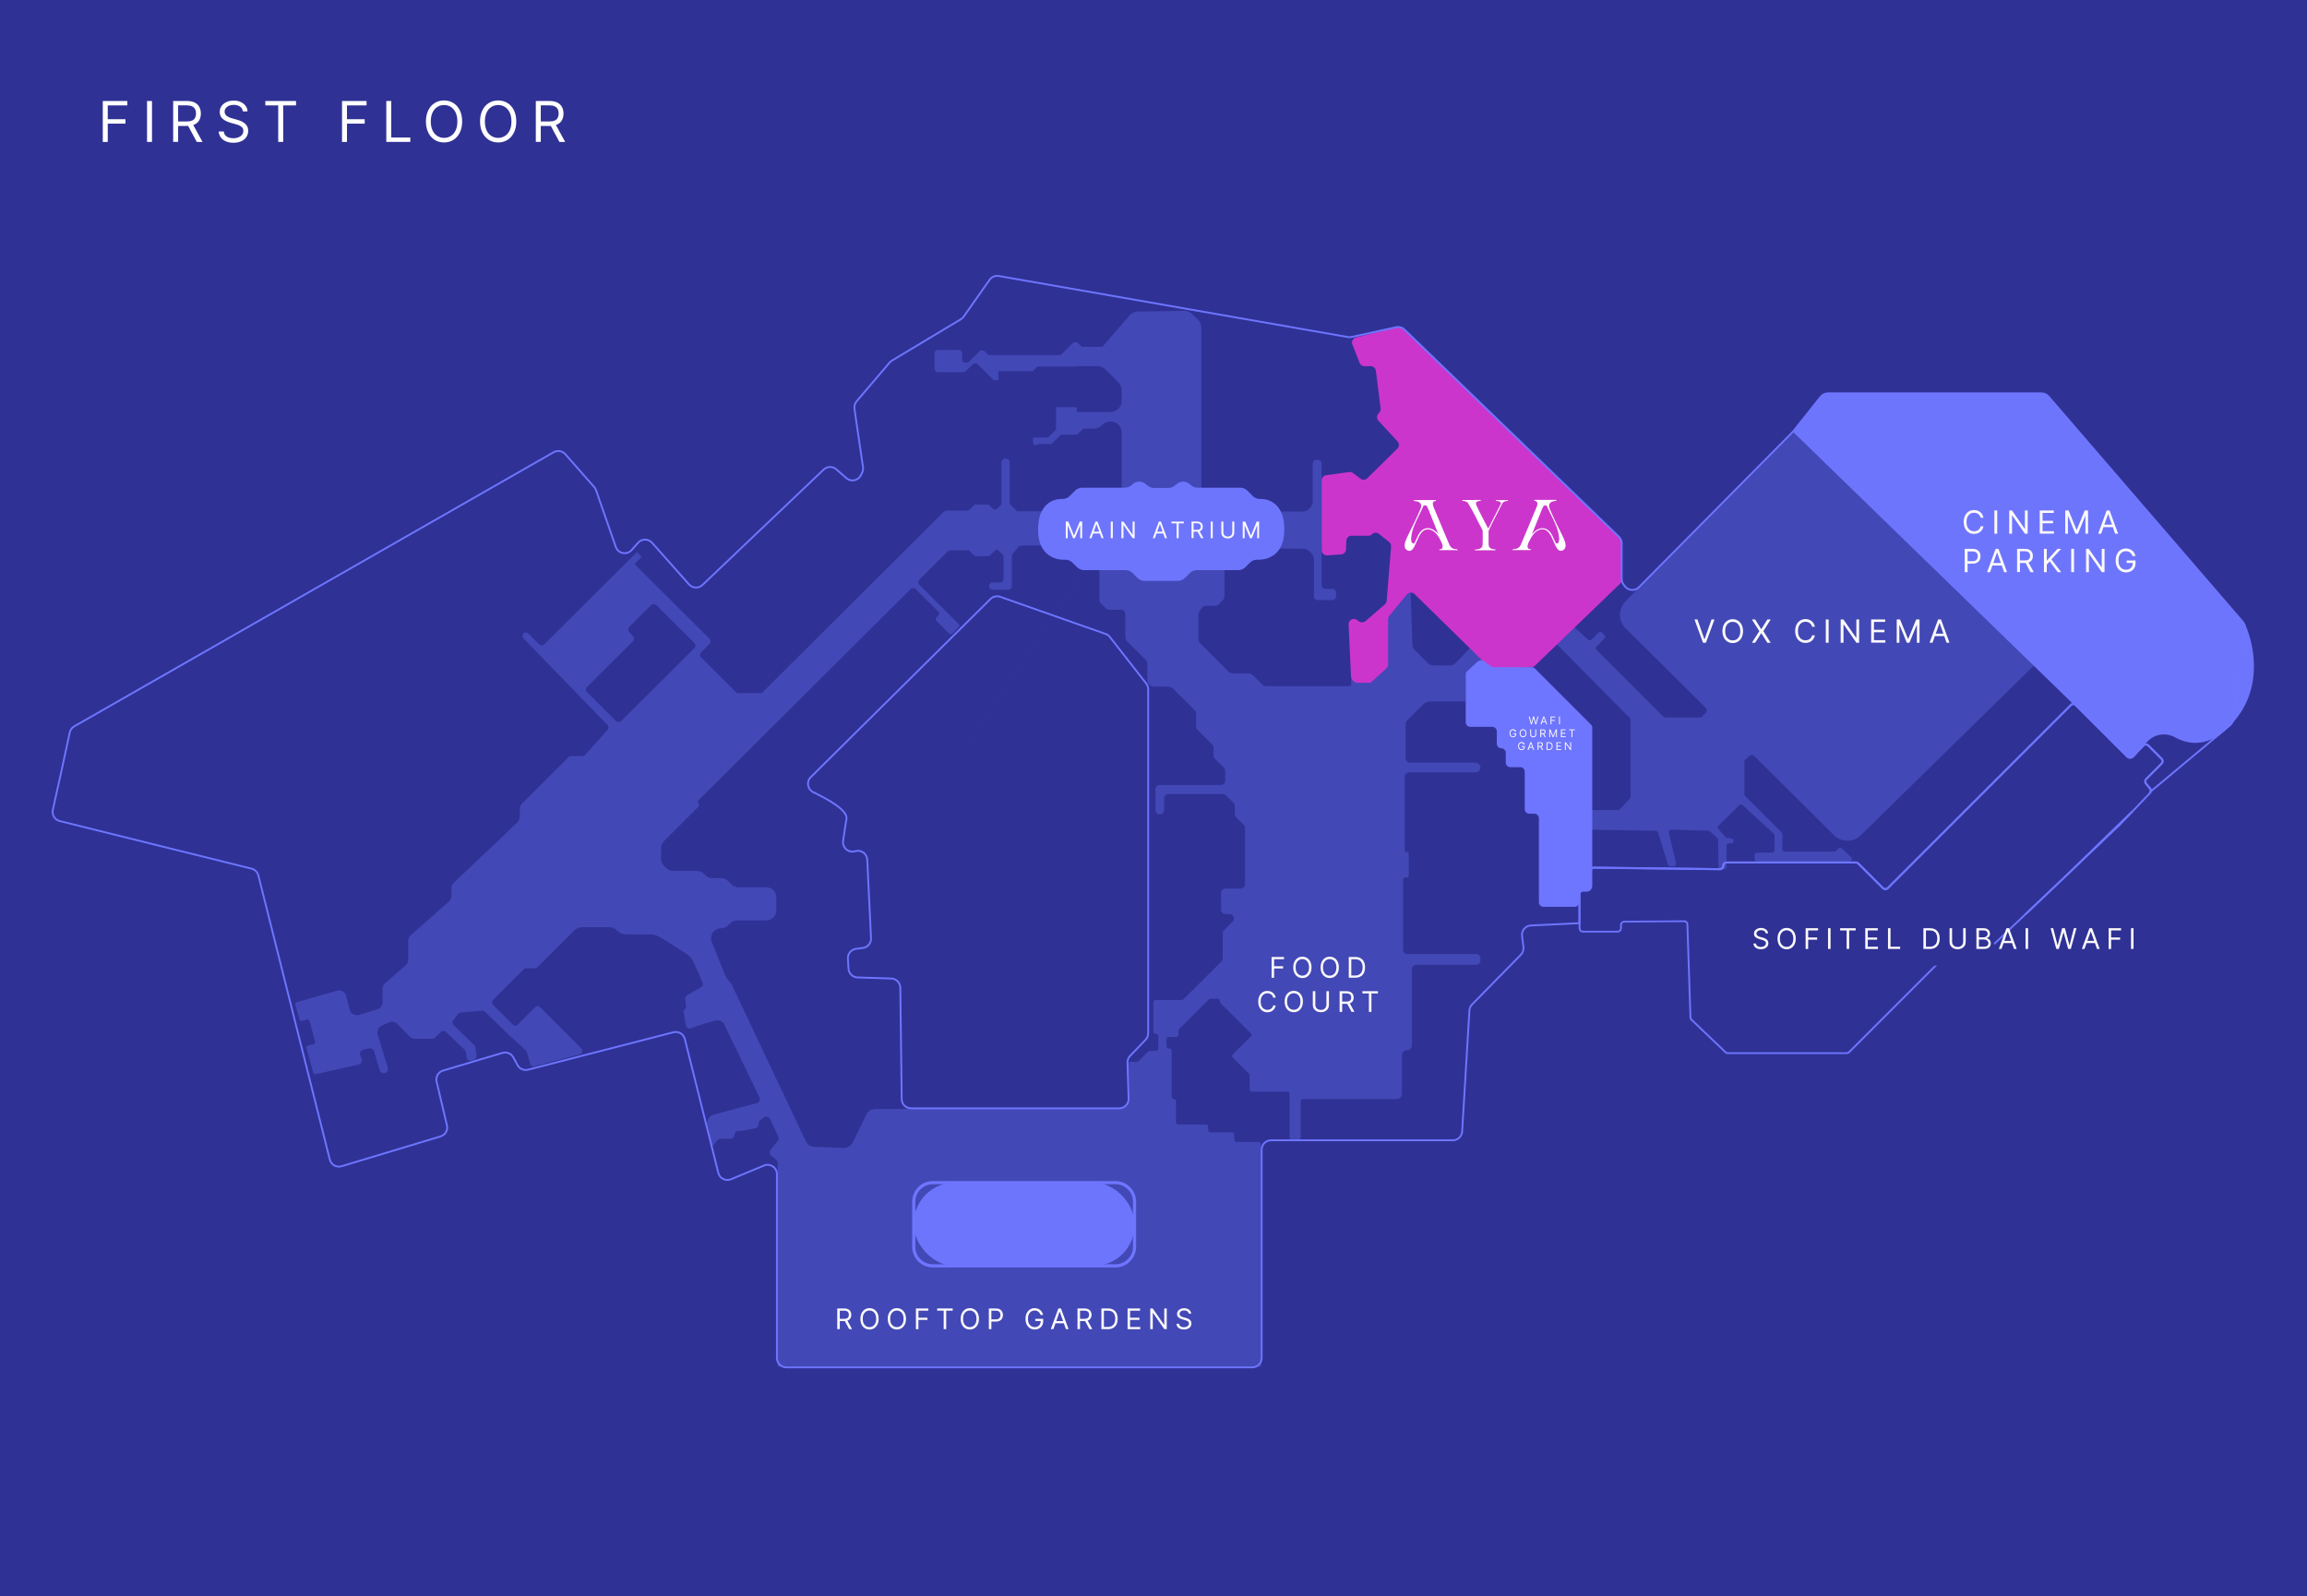 <?xml version="1.0" encoding="UTF-8"?><svg id="a" xmlns="http://www.w3.org/2000/svg" xmlns:xlink="http://www.w3.org/1999/xlink" viewBox="0 0 549 380"><defs><style>.d{fill:#4248b5;}.d,.e,.f,.g,.h,.i,.j{stroke-width:0px;}.k{fill:none;stroke:#6e75fe;stroke-linecap:round;stroke-linejoin:round;stroke-width:.44px;}.l{filter:url(#b);}.e{fill:#6e75fe;}.f{fill:#6e75fd;}.g{fill:#fbf9fb;}.h{fill:#fff;}.i{fill:#2f3195;}.j{fill:#cc35cb;}</style><filter id="b" filterUnits="userSpaceOnUse"><feOffset dx="0" dy="0"/><feGaussianBlur result="c" stdDeviation="2.29"/><feFlood flood-color="#000" flood-opacity=".15"/><feComposite in2="c" operator="in"/><feComposite in="SourceGraphic"/></filter></defs><rect class="i" x="-.68" y="-1.51" width="551.37" height="384.01"/><path class="h" d="M24.46,33.78v-9.74h5.84v1.05h-4.66v3.29h4.22v1.05h-4.22v4.36h-1.18Z"/><path class="h" d="M36.17,24.04v9.74h-1.18v-9.74h1.18Z"/><path class="h" d="M41.21,33.78v-9.74h3.29c.76,0,1.39.13,1.87.39.49.26.85.61,1.08,1.06s.35.96.35,1.54-.12,1.08-.35,1.53-.59.79-1.08,1.04c-.48.25-1.1.38-1.86.38h-2.66v-1.07h2.63c.52,0,.94-.08,1.26-.23.32-.15.55-.37.69-.65.14-.28.22-.62.22-1.01s-.07-.73-.22-1.02c-.15-.29-.38-.52-.7-.68-.32-.16-.74-.24-1.27-.24h-2.07v8.69h-1.18ZM45.8,29.41l2.4,4.38h-1.37l-2.36-4.38h1.33Z"/><path class="h" d="M57.78,26.48c-.06-.48-.29-.86-.69-1.12-.41-.27-.9-.4-1.49-.4-.43,0-.81.07-1.13.21-.32.14-.57.33-.75.58s-.27.52-.27.83c0,.26.06.48.19.67.13.19.29.34.48.46.2.12.4.22.62.3.22.08.41.14.59.19l.99.27c.25.07.54.16.85.28.31.12.61.28.9.48.29.2.52.46.71.77s.28.7.28,1.16c0,.53-.14,1-.41,1.43-.27.43-.67.76-1.2,1.01-.52.25-1.16.38-1.91.38-.7,0-1.3-.11-1.81-.34-.51-.23-.91-.54-1.2-.94-.29-.4-.45-.87-.49-1.4h1.22c.03.37.16.67.37.91.22.24.49.42.83.53.33.12.7.17,1.08.17.45,0,.85-.07,1.21-.22.36-.15.64-.35.85-.62.21-.26.31-.57.31-.93,0-.32-.09-.59-.27-.79s-.42-.37-.71-.49c-.29-.13-.61-.24-.96-.33l-1.2-.34c-.76-.22-1.36-.53-1.81-.94-.44-.41-.67-.94-.67-1.59,0-.55.15-1.02.44-1.43s.7-.72,1.2-.95,1.06-.34,1.69-.34,1.19.11,1.67.34c.49.22.88.53,1.16.92.29.39.44.83.45,1.32h-1.14Z"/><path class="h" d="M63.14,25.09v-1.05h7.31v1.05h-3.06v8.69h-1.18v-8.69h-3.06Z"/><path class="h" d="M81.39,33.78v-9.74h5.84v1.05h-4.66v3.29h4.22v1.05h-4.22v4.36h-1.18Z"/><path class="h" d="M91.93,33.78v-9.74h1.18v8.69h4.53v1.05h-5.71Z"/><path class="h" d="M109.98,28.91c0,1.03-.19,1.92-.56,2.66s-.88,1.33-1.53,1.73c-.65.41-1.39.61-2.22.61s-1.57-.2-2.22-.61c-.65-.41-1.16-.98-1.53-1.73-.37-.75-.56-1.64-.56-2.66s.19-1.92.56-2.66c.37-.75.88-1.33,1.53-1.73.65-.41,1.39-.61,2.22-.61s1.57.2,2.22.61c.65.41,1.16.98,1.53,1.73s.56,1.64.56,2.66ZM108.84,28.91c0-.84-.14-1.56-.42-2.14-.28-.58-.66-1.02-1.14-1.32-.48-.3-1.01-.45-1.6-.45s-1.12.15-1.6.45c-.48.3-.86.74-1.14,1.32-.28.58-.42,1.29-.42,2.14s.14,1.55.42,2.14.66,1.02,1.14,1.32c.48.3,1.01.45,1.6.45s1.12-.15,1.6-.45c.48-.3.86-.74,1.14-1.32.28-.58.42-1.29.42-2.14Z"/><path class="h" d="M122.86,28.91c0,1.03-.19,1.92-.56,2.66s-.88,1.33-1.53,1.73c-.65.41-1.39.61-2.22.61s-1.57-.2-2.22-.61c-.65-.41-1.16-.98-1.53-1.73-.37-.75-.56-1.64-.56-2.66s.19-1.92.56-2.66c.37-.75.88-1.33,1.53-1.73.65-.41,1.39-.61,2.22-.61s1.57.2,2.22.61c.65.41,1.16.98,1.53,1.73s.56,1.64.56,2.66ZM121.71,28.91c0-.84-.14-1.56-.42-2.14-.28-.58-.66-1.02-1.14-1.32-.48-.3-1.01-.45-1.6-.45s-1.12.15-1.6.45c-.48.3-.86.74-1.14,1.32-.28.58-.42,1.29-.42,2.14s.14,1.55.42,2.14.66,1.02,1.14,1.32c.48.3,1.01.45,1.6.45s1.12-.15,1.6-.45c.48-.3.86-.74,1.14-1.32.28-.58.42-1.29.42-2.14Z"/><path class="h" d="M127.51,33.78v-9.74h3.29c.76,0,1.39.13,1.87.39.49.26.85.61,1.08,1.06s.35.96.35,1.54-.12,1.08-.35,1.53-.59.79-1.08,1.04c-.48.25-1.1.38-1.86.38h-2.66v-1.07h2.63c.52,0,.94-.08,1.26-.23.32-.15.55-.37.69-.65.14-.28.22-.62.22-1.01s-.07-.73-.22-1.02c-.15-.29-.38-.52-.7-.68-.32-.16-.74-.24-1.27-.24h-2.07v8.69h-1.18ZM132.1,29.41l2.4,4.38h-1.37l-2.36-4.38h1.33Z"/><path class="d" d="M415.12,181.25v7.81c0,.16.06.31.17.42l8.68,8.68c.11.11.18.27.18.43v3.54c0,.32.26.59.59.59h11.76c.15,0,.3-.06.41-.17l.57-.57c.22-.22.59-.23.82-.01l2.22,2.11c.39.37.13,1.01-.4,1.01h-21.98c-.33,0-.59-.26-.59-.59v-.95c0-.32.26-.59.59-.59h3.56c.32,0,.59-.26.59-.59v-3.48c0-.16-.07-.32-.19-.43l-7.4-6.79c-.23-.21-.59-.21-.81.01l-4.93,4.85c-.22.22-.24.58-.03.81l1.7,1.91c.09.11.22.17.36.19l1.04.15c.29.04.51.29.51.58,0,.33-.26.59-.59.59h-.5c-.32,0-.59.26-.59.59v4.96c0,.33-.26.59-.59.59h-.73c-.32,0-.59-.26-.59-.58l-.09-6.4c0-.16-.07-.32-.19-.43l-1.76-1.6c-.11-.09-.24-.15-.38-.15l-8.82-.26c-.39-.01-.68.35-.59.72l1.73,7.26c.09.37-.19.73-.57.73h-.8c-.26,0-.49-.17-.56-.41l-2.35-7.62c-.07-.24-.3-.41-.55-.41l-16.98-.27c-.32,0-.58-.27-.58-.59v-3.48c0-.33.26-.59.59-.59h8.06c.17,0,.32-.07.43-.19l2.34-2.63c.1-.11.15-.25.15-.39v-18.25c0-.15-.06-.3-.16-.41l-18.74-18.96c-.23-.24-.22-.62.03-.84l3.33-3.03c.23-.21.59-.2.81.02l4.61,4.1c.23.23.6.23.83,0l1.64-1.65c.23-.23.6-.23.83,0l.15.16.43.41c.24.23.25.61.01.84l-1.86,1.87c-.23.23-.23.6,0,.83l15.91,15.92c.11.11.26.17.42.17h8.31c.15,0,.3-.06.41-.17l.86-.85c.37-.37.38-.97,0-1.34l-19.01-18.88c-1.77-1.76-1.79-4.62-.04-6.4l39.93-40.63c.07-.07.18-.07.25,0l57.55,55.4-41.72,40.91c-1.77,1.74-4.61,1.73-6.37-.02l-18.98-18.85c-.32-.32-.84-.33-1.17-.02l-.99.92c-.11.11-.17.26-.17.41Z"/><path class="d" d="M169.48,272.96l1.24-1.54c.18-.22.45-.35.74-.35h2.4c.52,0,.95-.42.95-.95h0c0-.52.42-.95.95-.95h.86c.06,0,.12,0,.19-.02l2.95-.59c.44-.09.76-.48.76-.93v-.23c0-.32.16-.61.42-.79l.94-.63c.48-.32,1.14-.14,1.38.39l1.95,4.17c.15.32.11.7-.11.99l-1.74,2.23c-.32.4-.25.99.14,1.31l1.23,1.02c.22.18.34.45.34.73v48.48h114.98v-52.96c0-.29-.23-.52-.52-.52h-5.28c-.29,0-.52-.23-.52-.52v-1.23c0-.29-.23-.52-.52-.52h-5.18c-.29,0-.52-.23-.52-.52v-.85c0-.29-.23-.52-.52-.52h-6.61c-.29,0-.52-.23-.52-.52v-5.02c.01-.29-.22-.52-.51-.52h0c-.29,0-.52-.23-.52-.52v-10.99c0-.29-.23-.52-.52-.52h-.2c-.29,0-.52-.23-.52-.52v-1.71c0-.29.23-.52.52-.52h1.81c.29,0,.52-.23.52-.52v-.97c0-.14.06-.27.15-.37l7.12-7.09c.1-.1.23-.15.37-.15h1.74c.29,0,.52.23.52.52v.21c0,.14.06.27.15.37l7.17,7.15c.2.2.2.54,0,.74l-4.3,4.29c-.2.2-.2.54,0,.74l3.86,3.85c.1.1.15.23.15.37v3.37c0,.29.23.52.52.52h8.47c.29,0,.52.23.52.52v10.38c0,.29.23.52.52.52h1.62c.29,0,.52-.23.52-.52v-8.61c0-.29.23-.52.52-.52h22.36c.66,0,1.2-.54,1.2-1.2v-9.22c0-.66.54-1.2,1.2-1.2h0c.66,0,1.2-.54,1.2-1.2v-18.15c0-.55.44-.99.99-.99h14.3c.55,0,.99-.44.99-.99v-.59c0-.55-.44-.99-.99-.99h-16.41c-.55,0-.99-.44-.99-.99v-16.74c0-.26.21-.48.48-.48h.38c.26,0,.48-.21.48-.48v-5.12c0-.26-.21-.48-.48-.48h0c-.26,0-.48-.21-.48-.48v-17.35c0-.63.51-1.14,1.14-1.14h15.72c.63,0,1.14-.51,1.14-1.14h0c0-.63-.51-1.14-1.14-1.14h-15.5c-.63,0-1.14-.51-1.14-1.14v-8.08c0-.3.12-.59.33-.81l3.94-3.93c.4-.4.94-.62,1.51-.62h8.46v-5.54l6.16-3.92-3.82-4.55-4.62,4.79c-.4.42-.96.65-1.54.65h-3.7c-.57,0-1.11-.22-1.51-.62l-2.98-2.97c-.38-.38-.61-.9-.63-1.44l-.47-13.85-5.54,7.22v12.18l-8.55,1.5v2.46c-.01.24-.21.44-.45.44h-19.69c-.41,0-.8-.16-1.08-.45l-2.13-2.12c-.29-.29-.68-.45-1.08-.45h-3.68c-.41,0-.8-.16-1.08-.45l-6.71-6.69c-.29-.29-.45-.68-.45-1.09v-5.87c0-.21.06-.41.18-.59l.65-.94c.19-.28.51-.45.85-.45h2.32c.27,0,.54-.11.73-.3l1.16-1.16c.19-.19.3-.46.3-.73v-6.67l-.11-4.43,12.4-.33h6.37c.58,0,1.13.23,1.53.63l.45.44c.41.41.64.96.64,1.54v8.75c0,.48.39.88.88.88h3.51c.48,0,.88-.39.88-.88v-.9c0-.48-.39-.88-.88-.88h-1.68c-.48,0-.88-.39-.88-.88v-28.95c0-.5-.4-.9-.9-.9h-.31c-.5,0-.9.4-.9.9v8.99c0,.58-.23,1.13-.64,1.54l-.25.25c-.41.41-.96.63-1.53.63h-6.39l-17.59-.11-.1-5.14v-38.47c0-.74-.29-1.44-.82-1.96l-1.27-1.27c-.53-.53-1.25-.82-2-.81l-10.98.16c-.79.01-1.54.36-2.06.96l-6.42,7.45h-4.9l-.87-.86c-.36-.36-.95-.36-1.32,0l-2.81,2.8h-17.23l-.83-.83c-.38-.38-1-.38-1.38,0l-2.64,2.63h-.62c-.43,0-.78-.35-.78-.78v-1.45c0-.43-.35-.78-.78-.78h-5.02c-.43,0-.78.35-.78.78v3.72c0,.43.35.78.78.78h6.13c.21,0,.41-.08.55-.23l1.59-1.58c.36-.36.95-.36,1.31,0l3.72,3.71h1.14v-2.12h8.15l1.11-1.1h8.45s2.53-.16,2.47-.11h3.4c.69,0,1.36.27,1.85.76l3.12,3.11c.49.49.77,1.16.77,1.85v2.58c0,1.44-1.17,2.62-2.62,2.62h-7.85c-.11,0-.19-.09-.19-.19v-.76c0-.11-.09-.19-.19-.19h-4.57c-.11,0-.19.09-.19.19v5.04c0,.05-.02.1-.06.13l-1.79,1.79s-.08.06-.13.06h-3.32c-.11,0-.19.09-.19.19v.91c0,.65.79.98,1.25.52h0s.08-.06.13-.06h2.94c.05,0,.1-.02.13-.06l2.13-2.12s.08-.06.13-.06h3.75c.05,0,.1-.02.13-.06l1.32-1.31s.08-.06.13-.06h2.38c.74,0,1.45-.29,1.98-.82l.07-.07c.53-.52,1.24-.82,1.98-.82h.03c1.44,0,2.62,1.17,2.62,2.62v13.57s.1,5.12.1,5.12l-17.62.07h-7.37l-1.77-1.76v-9.82c0-.53-.43-.96-.96-.96h-.04c-.53,0-.96.43-.96.96v9.99l-.95.95c-.3.3-.79.3-1.09,0l-.74-.74c-.14-.14-.34-.22-.54-.22h-2.71c-.2,0-.4.08-.54.22l-1,1c-.14.14-.34.22-.54.22h-4.84c-.31,0-.6.12-.82.34l-43.02,42.86c-.16.16-.37.25-.59.25h-5.21c-.22,0-.44-.09-.59-.25l-8.29-8.26c-.33-.33-.33-.86,0-1.19l2.04-2.03c.33-.33.33-.86,0-1.19l-17.87-17.8,1.71-1.71-1.14-1.14-2.67,2.65-19.41,19.33c-.32.32-.84.32-1.16,0l-2.61-2.6c-.32-.32-.84-.32-1.16,0h0c-.32.32-.32.83,0,1.16l19.98,20.59c.32.33.33.85.02,1.19l-5.31,5.93c-.17.19-.4.29-.65.29h-2.66c-.23,0-.45.09-.62.25l-11.06,11.02c-.31.31-.5.73-.52,1.16l-.11,2.21c-.02.45-.22.88-.55,1.19l-15.12,14.35c-.35.33-.55.8-.55,1.28v1.85c0,.51-.22.99-.6,1.33l-9.09,8.04c-.37.33-.59.81-.59,1.31v4.5c0,.5-.22.99-.6,1.32l-4.89,4.27c-.38.33-.6.81-.6,1.32v3.22c0,.77-.5,1.45-1.24,1.67l-4.36,1.33c-.95.29-1.94-.27-2.2-1.22l-.88-3.31c-.25-.94-1.23-1.5-2.17-1.23l-9.52,2.72c-.29.08-.46.38-.37.67l.96,3.43c.08.29.39.46.68.37l1.05-.32c.29-.09.6.08.68.38l1.3,4.85c.08.3-.11.61-.41.67l-1.23.26c-.31.07-.5.38-.41.68l1.61,5.77c.08.28.36.45.64.39l10.16-2.29c.6-.13.94-.77.72-1.34l-.32-.86c-.22-.58.13-1.21.73-1.34l1.37-.3c.52-.11,1.04.19,1.19.7l1.32,4.48c.17.57.79.87,1.34.65h.01c.49-.2.75-.74.59-1.24l-2.41-7.9c-.26-.84.16-1.75.96-2.11l1.76-.78c.66-.29,1.44-.15,1.95.37l2.98,3.02c.33.33.78.52,1.24.52h4.09c.23,0,.44-.09.61-.24l1.45-1.37c.34-.32.88-.32,1.22,0l4.46,4.25c.14.14.24.32.27.52l.19,1.3c.08.55.63.89,1.16.72l.59-.19c.4-.13.65-.53.6-.95l-.25-2c-.03-.2-.12-.39-.27-.53l-4.93-4.74c-.33-.32-.36-.83-.08-1.19l1.19-1.51c.15-.19.38-.32.62-.34l5.02-.42c.25-.02.51.07.69.25l6.09,5.89,3.63,3.26c.11.1.2.23.24.38l.85,2.91c.12.43.57.67.99.56l10.8-2.86c.61-.16.82-.92.37-1.37l-9.83-9.87c-.32-.32-.84-.32-1.16,0l-4.17,4.16c-.32.32-.84.32-1.16,0l-4.67-4.65c-.35-.35-.35-.91,0-1.26l7.2-7.18c.2-.2.47-.31.75-.31h1.87c.28,0,.55-.11.75-.31l8.81-8.78c.45-.45,1.05-.69,1.68-.69h6.63c.63,0,1.24.25,1.68.69h0c.67.67,1.58,1.04,2.53,1.04h5.45c.9,0,1.78.26,2.54.74l6,3.8c.79.5,1.41,1.22,1.8,2.08l2.13,4.78c.19.42.03.92-.37,1.15l-3.34,1.94c-.32.19-.49.55-.44.91l.23,1.57c.04.3-.07.6-.29.8h0c-.23.21-.34.52-.29.83l.51,3.01c.09.55.65.89,1.18.71l3.13-1.06s.04-.01.05-.02l2.72-.74c.83-.23,1.71.17,2.09.95l8.37,17.35c.26.54-.03,1.17-.61,1.33l-10.3,2.76c-1.08.29-1.74,1.37-1.5,2.46l1.1,5.11M139.69,163.54l10.87-10.83c.38-.38.38-1,0-1.39l-.77-.76c-.38-.38-.38-1,0-1.39l5.09-5.07c.38-.38,1-.38,1.38,0l9,8.97c.33.33.33.86,0,1.19l-17.44,17.37c-.34.34-.89.34-1.23,0l-6.9-6.87c-.34-.34-.34-.9,0-1.24ZM191.18,235.03,261.76,130.51l-.14,5.15v7.16c0,.27.11.54.3.73l1.3,1.29c.19.19.46.3.73.3h2.82c.57,0,1.03.46,1.03,1.03v5.44c0,.41.16.79.45,1.08l4.34,4.32c.29.29.45.68.45,1.08v3.82c0,.84.68,1.53,1.53,1.53h3.45c.4,0,.79.16,1.08.44l5.25,5.23c.19.19.3.44.3.71v3.19c0,.27.11.52.3.71l3.53,3.52c.19.19.3.44.3.71v1.92c0,.27.11.52.3.71l2.19,2.18c.19.19.3.44.3.71v2.35c0,.57-.46,1.03-1.03,1.03h-14.55c-.57,0-1.03.46-1.03,1.03v4.94c0,.57.46,1.03,1.03,1.03h0c.57,0,1.03-.46,1.03-1.03v-2.77c0-.57.46-1.03,1.03-1.03h12.98c.27,0,.53.11.72.3l1.79,1.78c.19.19.3.45.3.73v1.97c0,.27.11.53.3.73l1.85,1.84c.19.19.3.45.3.73v13.39c0,.56-.46,1.02-1.02,1.02h-3.67c-.56,0-1.02.46-1.02,1.02v4.02c0,.56.46,1.02,1.02,1.02h1c.56,0,1.02.46,1.02,1.02v.07c0,.27-.11.53-.3.72l-2.06,2.06c-.19.19-.3.45-.3.72v5.98c0,.27-.11.53-.3.72l-9.06,9.03c-.1.1-.23.15-.37.15h-6.26c-.29,0-.52.23-.52.52v7.01c0,.29.23.52.52.52h.14c.29,0,.52.23.52.52v3.02c0,.29-.23.52-.52.52h-1.52c-.14,0-.27.05-.37.15l-2.31,2.3c-.1.1-.23.15-.37.15h-1.5c-.3,0-.53.24-.52.54l.24,7.22c.06,1.89-1.45,3.46-3.35,3.46h-57.11c-.91,0-1.73.52-2.13,1.33l-3.24,6.62c-.41.84-1.28,1.36-2.22,1.33l-6.92-.27c-.88-.03-1.68-.56-2.05-1.36l-17.66-37.38h0c-.75-.75-1.35-1.65-1.74-2.63l-2.96-7.39c-.62-1.56.52-3.25,2.2-3.25h0c.63,0,1.23-.25,1.67-.69l.52-.51c.44-.44,1.05-.69,1.67-.69h6.93c1.31,0,2.37-1.06,2.37-2.37v-3.13c0-1.31-1.06-2.37-2.37-2.37h-6.65c-.63,0-1.23-.25-1.67-.69l-.8-.8c-.44-.44-1.05-.69-1.67-.69h-2.04c-.63,0-1.23-.25-1.67-.69l-.33-.33c-.44-.44-1.05-.69-1.67-.69h-5.66c-.63,0-1.23-.25-1.67-.69l-.51-.51c-.45-.44-.7-1.05-.7-1.68v-2.58c0-.63.25-1.23.7-1.68l8.18-8.14c.21-.21.21-.55,0-.76h0c-.21-.21-.21-.55,0-.76l50.46-50.27c.35-.35.91-.35,1.26,0l5.44,5.42c.22.22.22.58,0,.8l-.53.53c-.22.22-.22.58,0,.8l3.01,3c.22.22.58.22.8,0l1.48-1.48c.22-.22.22-.58,0-.8l-9.33-9.3c-.35-.35-.35-.91,0-1.26l6.67-6.64c.22-.22.51-.34.82-.34h4c.17,0,.33.07.45.18l1.04,1.03c.12.12.28.18.45.18h2.92c.17,0,.33-.07.45-.18l1.15-1.14c.25-.25.65-.25.89,0l.85.84c.21.21.33.5.33.8v5.15c0,.44-.36.8-.8.8h-1.85c-.44,0-.8.36-.8.8v.12c0,.44.36.8.8.8h3.81c.44,0,.8-.36.8-.8v-7.08c0-.26.09-.52.26-.72l1.24-1.5c.22-.26.54-.41.87-.41h6.79l11.85.64Z"/><path class="j" d="M332.72,77.81l-10.05,2.52c-.72.18-1.12.96-.85,1.65l1.73,4.41c.19.47.64.78,1.15.78h1.5c.62,0,1.15.46,1.22,1.08l1.13,8.96c.04.34-.06.68-.27.94l-.31.37c-.39.48-.37,1.17.05,1.62l4.55,4.93c.45.49.43,1.25-.04,1.72l-7.15,7.05c-.43.43-1.12.47-1.61.11l-1.79-1.34c-.26-.19-.58-.28-.91-.24l-5.47.74c-.61.08-1.07.61-1.07,1.22v16.64c0,.71.6,1.28,1.32,1.23l3.3-.23c.63-.04,1.12-.55,1.15-1.18l.09-2.08c.03-.66.57-1.18,1.23-1.18h4.02c.33,0,.64-.13.87-.36h0c.44-.44,1.15-.48,1.64-.09l2.43,1.95c.32.26.49.65.46,1.06l-1.05,12.93c-.03.32-.18.62-.42.83l-1.35,1.17-3.27,2.83c-.42.36-1.03.4-1.49.09l-.61-.41c-.84-.56-1.96.07-1.92,1.08l.57,12.33c.04.89.78,1.6,1.68,1.6h2.49c.31,0,.6-.11.83-.32l3.43-3.12c.26-.23.4-.57.4-.91v-10.81c0-.29.1-.56.28-.78l4.19-5.09c.46-.56,1.3-.6,1.82-.1l18.06,17.7c.25.25.6.38.96.35l8.9-.68c.29-.02.56-.14.76-.34l20.24-19.51c.24-.23.38-.55.38-.89v-9.1c0-.33-.14-.65-.38-.89l-51.67-49.93c-.31-.3-.74-.41-1.16-.31Z"/><polygon class="e" points="504.29 196.77 503.97 196.46 504.17 196.27 504.48 196.58 504.29 196.77"/><polygon class="e" points="492.48 207.98 492.18 207.66 507.25 193.03 507.56 193.35 504.39 196.67 492.48 207.98"/><rect class="f" x="217.45" y="281.52" width="52.54" height="19.8" rx="9.71" ry="9.71"/><path class="e" d="M265.46,301.7h-43.48c-2.71,0-4.91-2.2-4.91-4.91v-10.74c0-2.71,2.2-4.91,4.91-4.91h43.48c2.71,0,4.91,2.2,4.91,4.91v10.74c0,2.71-2.2,4.91-4.91,4.91ZM221.98,281.9c-2.29,0-4.15,1.86-4.15,4.15v10.74c0,2.29,1.86,4.15,4.15,4.15h43.48c2.29,0,4.15-1.86,4.15-4.15v-10.74c0-2.29-1.86-4.15-4.15-4.15h-43.48Z"/><path class="e" d="M351.72,157.41l-2.57,2.34c-.22.2-.35.49-.35.79v11.41c0,.59.48,1.07,1.07,1.07h5.25c.59,0,1.07.48,1.07,1.07v2.97c0,.59.48,1.07,1.07,1.07h0c.59,0,1.07.48,1.07,1.07v2.35c0,.59.48,1.07,1.07,1.07h2.37c.59,0,1.07.48,1.07,1.07v8.94c0,.59.48,1.07,1.07,1.07h1.23c.59,0,1.07.48,1.07,1.07v20.02c0,.59.48,1.07,1.07,1.07h7.45c.59,0,1.07-.48,1.07-1.07v-1.73c0-.59.48-1.07,1.07-1.07h.98c.59,0,1.07-.48,1.07-1.07v-37.7c0-.28-.11-.55-.31-.75l-13.34-13.34c-.2-.2-.47-.31-.75-.31h-9.04c-.23,0-.44-.07-.63-.2l-1.74-1.26c-.41-.3-.97-.27-1.34.07Z"/><g class="l"><path class="h" d="M363.61,130.48c-.26-.41.06-1.17.17-1.39.65-1.33,1.35-2.56,2.6-3,1.9-.56,2.69,1.29,3.38,2.92.16.38.31.73.47,1.04.28.51.65,1.07,1.22,1.07.09,0,.19-.01.29-.05h0c.37-.15.62-.39.74-.71.31-.82-.26-2-.68-2.86-.08-.16-.16-.32-.22-.46-.93-1.84-1.9-3.81-2.74-5.81-.25-.59-.27-1.05-.07-1.38.23-.37.76-.58,1.57-.62h.07c-.01-.06-.04-.12-.09-.23h-5.15c-.05.11-.08.17-.09.22h.09c.3.03.5.12.6.29.16.26.11.7-.15,1.31-.26.62-.52,1.25-.78,1.86-.15.35-.29.7-.44,1.05-.18.43-.35.85-.53,1.28-.63,1.52-1.29,3.1-1.95,4.63-.3.69-.84,1.05-1.61,1.06h0c-.07,0-.14,0-.22.04-.11.06-.23.2-.23.2h4.43s0-.22,0-.22h-.1c-.29,0-.49-.09-.59-.26ZM364.56,127.16c.71-1.79,1.44-3.6,2.15-5.35l.18-.45c.09-.23.22-.53.38-.81.11-.19.36-.27.56-.25.09.01.23.03.35.28l.07.17c.29.68.57,1.22.9,1.88.88,1.76,1.79,3.59,1.89,5.59,0,.25-.04.51-.1.77-.05.2-.25.37-.44.39-.13.01-.24-.06-.3-.2h0c-.17-.31-.31-.64-.45-.95-.24-.55-.49-1.12-.88-1.6-.57-.65-1.27-.96-2.02-.88-.8.08-1.65.62-2.28,1.41Z"/><path class="h" d="M358.88,119.22c-.54.07-1.13.11-1.4.67-.24.44-.46.89-.69,1.33-.72,1.51-1.78,3.32-2.55,5.17,0,.96,0,1.99,0,3.03,0,1.17.64,1.26,1.63,1.37v.19s-4.89.02-4.89.02l-.05-.16c.73-.1,1.84-.09,1.89-1.17.02-1.12.07-2.38,0-3.43-1.17-2.12-2.18-4.44-3.49-6.5-.26-.38-.83-.49-1.37-.5,0-.06.07-.21.07-.21l4.21-.02s.17.1.26.17c-.61.14-1.49.07-1.21.98.85,1.92,1.93,3.8,2.86,5.68.99-1.95,1.98-3.9,2.98-5.84.28-.65-.7-.72-1.18-.76,0-.06.02-.11.06-.19h2.81c.04.08.06.13.07.19Z"/><path class="h" d="M342.64,130.74h-.1v.22h4.43s-.12-.14-.23-.2c-.08-.04-.15-.04-.22-.04h0c-.77,0-1.31-.36-1.61-1.06-.67-1.54-1.32-3.11-1.95-4.63-.18-.43-.35-.85-.53-1.28-.15-.35-.29-.7-.44-1.05-.26-.61-.52-1.24-.78-1.86-.26-.61-.31-1.06-.15-1.31.1-.17.31-.26.6-.28h.09c-.02-.06-.04-.12-.09-.22h-5.15c-.05.11-.08.17-.09.22h0s.07,0,.07,0c.81.04,1.34.25,1.57.62.2.33.18.79-.07,1.38-.84,2-1.81,3.97-2.74,5.81-.06.14-.14.29-.22.46-.42.86-.99,2.04-.68,2.86.12.32.37.56.74.71h0c.1.03.2.05.29.05.57,0,.95-.56,1.22-1.07.16-.31.31-.66.47-1.04.69-1.63,1.48-3.48,3.38-2.92,1.25.44,1.95,1.67,2.6,3,.1.22.42.98.17,1.39-.1.17-.3.25-.59.26ZM340,125.74c-.75-.08-1.45.23-2.02.88-.39.49-.64,1.06-.88,1.6-.14.31-.28.64-.45.95h0c-.07.15-.17.21-.3.2-.19-.02-.39-.19-.44-.39-.07-.27-.1-.53-.1-.77.1-2,1.01-3.82,1.89-5.59.33-.66.61-1.2.9-1.88l.07-.17c.12-.25.26-.27.35-.28.2-.03.45.05.56.25.16.28.28.58.38.81l.18.45c.71,1.75,1.44,3.56,2.15,5.35-.63-.8-1.48-1.33-2.28-1.41Z"/></g><path class="e" d="M439.46,250.9h-28.29c-.26,0-.52-.1-.7-.28l-8.1-7.74c-.19-.18-.31-.44-.31-.71l-.73-22.12c0-.31-.27-.56-.57-.56h0l-14.23.1c-.31,0-.57.26-.57.58v.78c0,.56-.46,1.02-1.02,1.02h-8.25c-.56,0-1.02-.46-1.02-1.02v-8.18c0-.56.46-1.02,1.02-1.02h1.01c.32,0,.58-.26.58-.58v-3.85c0-.28.11-.53.31-.73.2-.19.46-.28.73-.29l29.98.36c.33,0,.58-.26.58-.57,0-.56.46-1.02,1.02-1.02h30.77c.27,0,.53.11.72.3l5.88,5.88c.11.11.25.17.41.17h0c.15,0,.3-.06.41-.17l.15-.15,43.46-43.46c.38-.39,1.06-.39,1.44,0l12.33,12.33c.22.22.6.22.81,0l2.69-2.69c.19-.19.45-.3.72-.3h0c.27,0,.53.11.72.3l3.18,3.18c.19.19.3.45.3.73,0,.27-.11.53-.3.72l-3.68,3.69c-.21.21-.22.55-.04.78l.98,1.18c.33.39.31.98-.05,1.35l-4.23,4.44-15.08,14.63-17.86,16.96c-.32.3-.79.37-1.18.16l-4.68-2.5c-.22-.12-.5-.08-.68.1l-27.9,27.9c-.19.19-.45.3-.72.3ZM400.76,219.06c.54,0,1,.44,1.01.99l.73,22.12c0,.15.07.3.17.4l8.1,7.74c.1.1.25.16.39.16h28.29c.15,0,.3-.06.41-.17l27.9-27.9c.32-.32.8-.39,1.2-.18l4.69,2.5c.21.12.49.08.67-.09l17.86-16.96,15.07-14.62,4.23-4.43c.2-.21.21-.54.03-.76l-.98-1.18c-.34-.41-.31-1,.06-1.37l3.68-3.69c.11-.11.17-.25.17-.4,0-.16-.06-.3-.17-.41l-3.18-3.18c-.11-.11-.27-.16-.41-.17-.15,0-.3.06-.41.17l-2.69,2.69c-.38.39-1.06.39-1.44,0l-12.33-12.33c-.22-.22-.6-.22-.81,0l-43.61,43.61c-.19.19-.45.3-.72.3h0c-.27,0-.53-.11-.72-.3l-5.88-5.88c-.11-.11-.25-.17-.41-.17h-30.77c-.32,0-.58.26-.58.58,0,.56-.45,1.01-1.01,1.01l-30-.36c-.16,0-.3.05-.41.16-.11.11-.17.26-.17.41v3.85c0,.56-.46,1.02-1.02,1.02h-1.01c-.32,0-.58.26-.58.58v8.18c0,.32.26.58.58.58h8.25c.32,0,.58-.26.58-.58v-.78c0-.56.45-1.01,1.01-1.02l14.23-.1h.01Z"/><path class="f" d="M426.83,102.94l79.56,77.31c.42.41,1.11.38,1.49-.07l3.03-3.52c1.67-1.94,4.46-2.38,6.7-1.14,3.18,1.75,8.25,2.71,13.73-3.45,7.67-8.62,4.61-19.13,3.43-22.28-.22-.59-.54-1.12-.95-1.6l-46.39-53.81c-.41-.47-1-.74-1.62-.74h-51.12c-.5,0-.97.23-1.28.62l-6.62,8.33c-.09.11-.08.27.02.36Z"/><rect class="i" x="450.09" y="217.61" width="36.13" height="12.24"/><path class="k" d="M511.66,188.52l19.05-15.91c.42-.36.69-.86.76-1.4l2.81-21.39c.08-.63-.11-1.26-.52-1.74l-46.27-53.68c-.42-.49-1.04-.77-1.69-.77h-50.8c-.67,0-1.32.31-1.74.84l-6.52,8.2-.14.16-36.58,36.94c-.96.97-2.55.86-3.36-.23l-.29-.39c-.29-.38-.45-.85-.45-1.33v-8.47c0-.6-.25-1.18-.68-1.6l-51-49.29c-.53-.52-1.29-.73-2.02-.57l-10.59,2.32c-.28.06-.57.07-.86.02l-83.08-14.53c-.85-.15-1.71.21-2.2.91l-6.15,8.74c-.18.25-.41.47-.67.63l-16.41,9.85c-.21.12-.39.28-.55.46l-7.87,9.24c-.41.49-.6,1.13-.51,1.76l2.04,13.92c.07.45,0,.91-.21,1.31l-.3.61c-.65,1.3-2.36,1.64-3.45.68l-2.4-2.1c-.86-.76-2.17-.73-3,.06l-28.84,27.47c-.91.87-2.36.81-3.2-.13l-8.8-9.91c-.89-1-2.45-1-3.33,0l-1.53,1.73c-1.12,1.27-3.21.87-3.77-.74l-4.7-13.51c-.09-.27-.24-.52-.43-.74l-6.89-7.83c-.7-.79-1.85-.99-2.77-.46L17.67,172.9c-.55.31-.94.84-1.07,1.46-.7,3.26-2.98,13.86-4.03,18.43-.27,1.18.46,2.36,1.63,2.65l45.66,11.33c.8.2,1.42.82,1.62,1.61l17,67.64c.31,1.23,1.58,1.95,2.8,1.59l23.56-7.1c1.12-.34,1.8-1.5,1.52-2.64l-2.46-10.39c-.27-1.15.4-2.31,1.53-2.64l14.15-4.21c1.01-.3,2.09.15,2.59,1.08l.98,1.82c.49.9,1.52,1.35,2.51,1.1l34.6-8.91c1.2-.31,2.41.41,2.71,1.61l7.97,31.87c.33,1.32,1.76,2.03,3.01,1.51l7.87-3.27c1.46-.61,3.07.46,3.07,2.05v43.77c0,1.23,1,2.22,2.22,2.22h110.91c1.23,0,2.22-1,2.22-2.22v-49.61c0-1.23,1-2.22,2.22-2.22h43.27c1.17,0,2.15-.92,2.22-2.09l1.73-28.82c.03-.53.26-1.04.63-1.42l11.61-11.83c.47-.49.7-1.16.62-1.83l-.33-2.64c-.16-1.29.81-2.44,2.1-2.5l11.55-.55v-6.98c0-.44.36-.8.8-.8h1.01c.44,0,.8-.36.8-.8v-3.85c0-.44.36-.8.81-.79l29.98.36h.04c.44,0,.76-.37.77-.81s.36-.78.8-.78h30.77c.21,0,.41.08.56.23l5.88,5.88c.31.31.82.31,1.12,0l.15-.15,43.46-43.46c.31-.31.82-.31,1.12,0l12.33,12.33c.31.31.82.31,1.12,0l2.69-2.69c.31-.31.82-.31,1.13,0l3.18,3.18c.31.31.31.82,0,1.13l-3.68,3.69c-.29.29-.31.76-.05,1.08l.98,1.18c.26.31.24.77-.04,1.06M273.23,245.97c0,.57-.22,1.12-.62,1.54l-3.68,3.83c-.41.43-.64,1.01-.62,1.61l.27,8.58c.04,1.25-.97,2.29-2.22,2.29h-49.56c-1.22,0-2.21-.97-2.22-2.19l-.33-26.52c-.02-1.19-.97-2.16-2.15-2.19l-8.03-.25c-1.15-.04-2.08-.94-2.15-2.09l-.14-2.39c-.07-1.16.77-2.18,1.93-2.33l1.64-.22c1.15-.15,1.99-1.16,1.93-2.31l-.9-18.69c-.07-1.46-1.5-2.45-2.88-2.02-.22.07-.45.1-.67.1-1.3,0-2.4-1.15-2.2-2.54.25-1.76.56-3.82.81-5.28.35-2.03-4.57-4.74-7.89-6.32-1.39-.66-1.71-2.5-.62-3.58l42.78-42.42c.6-.6,1.5-.8,2.3-.52l25.1,8.84c.4.14.75.39,1.01.73l8.65,11.07c.3.39.47.87.47,1.37v81.9ZM474.68,224.58,492.33,207.82"/><path class="f" d="M305.63,126.05c0,7.81-6.48,7.18-6.48,7.18-.65,0-1.27.26-1.72.72l-1.04,1.04c-.45.46-1.07.72-1.72.72h-9.83c-.65,0-1.27.25-1.72.72l-1.13,1.13c-.46.46-1.08.72-1.72.72h-7.88c-.64,0-1.27-.26-1.72-.72l-1.13-1.13c-.45-.46-1.07-.72-1.72-.72h-9.83c-.65,0-1.27-.26-1.72-.72l-1.04-1.04c-.45-.46-1.07-.72-1.72-.72,0,0-6.48.63-6.48-7.18s5.82-7.28,5.82-7.28c.64,0,1.27-.26,1.72-.72l1.23-1.24c.45-.46,1.07-.72,1.72-.72h10.14c.65,0,1.27-.26,1.72-.72.95-.96,2.5-.96,3.44,0l.07.06c.45.46,1.07.72,1.72.72h3.44c.65,0,1.27-.26,1.72-.72l.07-.06c.95-.96,2.49-.96,3.44,0,.46.46,1.08.72,1.72.72h10.14c.64,0,1.27.26,1.72.72l1.23,1.24c.46.46,1.08.72,1.72.72,0,0,5.82-.53,5.82,7.28Z"/><path class="g" d="M253.65,124.15h.57l1.34,3.28h.05l1.34-3.28h.57v3.96h-.45v-3.01h-.04l-1.24,3.01h-.43l-1.24-3.01h-.04v3.01h-.45v-3.96Z"/><path class="g" d="M259.74,128.11h-.5l1.45-3.96h.49l1.45,3.96h-.5l-1.18-3.33h-.03l-1.18,3.33ZM259.93,126.56h2.02v.42h-2.02v-.42Z"/><path class="g" d="M264.82,124.15v3.96h-.48v-3.96h.48Z"/><path class="g" d="M270.01,124.15v3.96h-.46l-2.16-3.11h-.04v3.11h-.48v-3.96h.46l2.16,3.11h.04v-3.11h.47Z"/><path class="g" d="M274.83,128.11h-.5l1.45-3.96h.49l1.45,3.96h-.5l-1.18-3.33h-.03l-1.18,3.33ZM275.02,126.56h2.02v.42h-2.02v-.42Z"/><path class="g" d="M278.76,124.58v-.42h2.97v.42h-1.24v3.53h-.48v-3.53h-1.24Z"/><path class="g" d="M283.55,128.11v-3.96h1.34c.31,0,.56.05.76.16.2.11.35.25.44.43.1.18.14.39.14.62s-.05.44-.14.62c-.1.18-.24.32-.44.42-.2.1-.45.15-.76.15h-1.08v-.43h1.07c.21,0,.38-.03.51-.09.13-.06.22-.15.28-.26.06-.11.09-.25.09-.41s-.03-.3-.09-.42-.15-.21-.28-.28-.3-.1-.52-.1h-.84v3.53h-.48ZM285.41,126.33l.97,1.78h-.56l-.96-1.78h.54Z"/><path class="g" d="M288.6,124.15v3.96h-.48v-3.96h.48Z"/><path class="g" d="M293.24,124.15h.48v2.62c0,.27-.06.51-.19.72-.13.21-.31.38-.54.5-.23.12-.5.18-.81.18s-.58-.06-.81-.18c-.23-.12-.41-.29-.54-.5-.13-.21-.19-.45-.19-.72v-2.62h.48v2.58c0,.19.04.36.13.51.09.15.21.27.36.35.16.09.35.13.57.13s.41-.04.57-.13c.16-.09.28-.2.36-.35.08-.15.13-.32.13-.51v-2.58Z"/><path class="g" d="M295.76,124.15h.57l1.34,3.28h.05l1.34-3.28h.57v3.96h-.45v-3.01h-.04l-1.24,3.01h-.43l-1.24-3.01h-.04v3.01h-.45v-3.96Z"/><path class="g" d="M364.31,172.41l-.51-1.85h.23l.39,1.51h.02l.39-1.51h.25l.39,1.51h.02l.39-1.51h.23l-.51,1.85h-.23l-.41-1.48h-.01l-.41,1.48h-.23Z"/><path class="g" d="M366.83,172.41h-.24l.68-1.85h.23l.68,1.85h-.23l-.55-1.56h-.01l-.55,1.56ZM366.92,171.69h.95v.2h-.95v-.2Z"/><path class="g" d="M368.99,172.41v-1.85h1.11v.2h-.89v.63h.8v.2h-.8v.83h-.22Z"/><path class="g" d="M371.22,170.56v1.85h-.22v-1.85h.22Z"/><path class="g" d="M360.56,174.2c-.02-.06-.05-.12-.08-.16-.03-.05-.07-.09-.11-.12-.04-.03-.09-.06-.15-.08-.06-.02-.12-.03-.18-.03-.11,0-.21.03-.3.08-.09.06-.16.14-.21.25-.05.11-.08.25-.08.41s.03.3.08.41c.05.11.13.19.22.25.09.06.19.09.31.09.11,0,.2-.02.28-.07.08-.05.14-.11.19-.19.05-.08.07-.18.07-.3h.07s-.56.01-.56.01v-.2h.71v.2c0,.15-.03.29-.1.4s-.15.2-.27.26c-.11.06-.24.09-.39.09-.16,0-.31-.04-.43-.12-.12-.08-.22-.19-.29-.33s-.1-.31-.1-.51c0-.15.02-.28.06-.4.04-.12.1-.22.17-.3s.16-.15.26-.19c.1-.04.21-.07.33-.07.1,0,.19.01.27.04s.16.07.23.12c.07.05.12.12.17.19.04.07.08.16.09.25h-.23Z"/><path class="g" d="M363.26,174.54c0,.2-.04.36-.11.51-.07.14-.17.25-.29.33s-.26.12-.42.12-.3-.04-.42-.12-.22-.19-.29-.33c-.07-.14-.11-.31-.11-.51s.04-.36.11-.51c.07-.14.17-.25.29-.33s.26-.12.42-.12.3.04.42.12.22.19.29.33c.07.14.11.31.11.51ZM363.04,174.54c0-.16-.03-.3-.08-.41s-.13-.19-.22-.25c-.09-.06-.19-.08-.3-.08s-.21.03-.3.08c-.09.06-.16.14-.22.25-.05.11-.08.25-.08.41s.03.3.08.41c.05.11.13.19.22.25.09.06.19.09.3.09s.21-.03.3-.09c.09-.06.16-.14.22-.25s.08-.25.08-.41Z"/><path class="g" d="M365.36,173.62h.22v1.23c0,.13-.03.24-.09.34-.06.1-.14.18-.25.23s-.23.09-.38.09-.27-.03-.38-.09-.19-.13-.25-.23c-.06-.1-.09-.21-.09-.34v-1.23h.22v1.21c0,.09.02.17.06.24.04.07.1.13.17.17s.16.06.27.06.19-.02.27-.06c.07-.04.13-.1.17-.17.04-.07.06-.15.06-.24v-1.21Z"/><path class="g" d="M366.54,175.47v-1.85h.63c.14,0,.26.02.36.07s.16.12.21.2.07.18.07.29-.02.21-.07.29-.11.15-.21.2-.21.07-.35.07h-.51v-.2h.5c.1,0,.18-.01.24-.04.06-.03.1-.07.13-.12s.04-.12.04-.19-.01-.14-.04-.19-.07-.1-.13-.13c-.06-.03-.14-.05-.24-.05h-.39v1.65h-.22ZM367.41,174.64l.46.83h-.26l-.45-.83h.25Z"/><path class="g" d="M368.68,173.62h.27l.63,1.54h.02l.63-1.54h.27v1.85h-.21v-1.41h-.02l-.58,1.41h-.2l-.58-1.41h-.02v1.41h-.21v-1.85Z"/><path class="g" d="M371.45,175.47v-1.85h1.12v.2h-.89v.63h.84v.2h-.84v.63h.91v.2h-1.13Z"/><path class="g" d="M373.38,173.82v-.2h1.39v.2h-.58v1.65h-.22v-1.65h-.58Z"/><path class="g" d="M362.59,177.25c-.02-.06-.05-.12-.08-.16-.03-.05-.07-.09-.11-.12-.04-.03-.09-.06-.15-.08-.06-.02-.12-.03-.18-.03-.11,0-.21.03-.3.08-.09.06-.16.14-.21.25-.05.11-.08.25-.08.41s.03.3.08.41c.05.11.13.19.22.25.09.06.19.09.31.09.11,0,.2-.02.28-.07.08-.05.14-.11.19-.19.05-.08.07-.18.07-.3h.07s-.56.01-.56.01v-.2h.71v.2c0,.15-.03.29-.1.4s-.15.2-.27.26c-.11.06-.24.09-.39.09-.16,0-.31-.04-.43-.12-.12-.08-.22-.19-.29-.33s-.1-.31-.1-.51c0-.15.02-.28.06-.4.04-.12.1-.22.17-.3s.16-.15.26-.19c.1-.04.21-.07.33-.07.1,0,.19.01.27.04s.16.07.23.12c.07.05.12.12.17.19.04.07.08.16.09.25h-.23Z"/><path class="g" d="M363.74,178.52h-.24l.68-1.85h.23l.68,1.85h-.23l-.55-1.56h-.01l-.55,1.56ZM363.83,177.8h.95v.2h-.95v-.2Z"/><path class="g" d="M365.89,178.52v-1.85h.63c.14,0,.26.02.36.07s.16.12.21.2.07.18.07.29-.02.21-.07.29-.11.15-.21.2-.21.07-.35.07h-.51v-.2h.5c.1,0,.18-.01.24-.04.06-.03.1-.07.13-.12s.04-.12.04-.19-.01-.14-.04-.19-.07-.1-.13-.13c-.06-.03-.14-.05-.24-.05h-.39v1.65h-.22ZM366.77,177.69l.46.83h-.26l-.45-.83h.25Z"/><path class="g" d="M368.6,178.52h-.57v-1.85h.6c.18,0,.33.04.46.11.13.07.23.18.29.32.07.14.1.3.1.49s-.03.36-.1.5c-.07.14-.17.25-.3.32-.13.07-.29.11-.48.11ZM368.26,178.33h.33c.15,0,.28-.03.38-.09.1-.06.18-.14.23-.25.05-.11.07-.24.07-.39s-.02-.28-.07-.39c-.05-.11-.12-.19-.22-.25-.1-.06-.22-.09-.36-.09h-.36v1.45Z"/><path class="g" d="M370.37,178.52v-1.85h1.12v.2h-.89v.63h.84v.2h-.84v.63h.91v.2h-1.13Z"/><path class="g" d="M373.87,176.67v1.85h-.22l-1.01-1.45h-.02v1.45h-.22v-1.85h.22l1.01,1.46h.02v-1.46h.22Z"/><path class="g" d="M472,123.24h-.67c-.04-.19-.11-.36-.21-.51s-.22-.27-.36-.37c-.14-.1-.29-.17-.46-.23-.17-.05-.35-.08-.53-.08-.34,0-.64.08-.91.25-.27.17-.49.42-.65.75s-.24.73-.24,1.21.08.88.24,1.21.38.58.65.75c.27.17.57.25.91.25.18,0,.36-.03.53-.08s.32-.13.46-.23c.14-.1.26-.22.36-.37s.17-.32.21-.51h.67c-.05.28-.14.54-.28.76s-.3.41-.5.57c-.2.16-.42.27-.67.36-.25.08-.51.12-.79.12-.47,0-.89-.12-1.26-.35-.37-.23-.66-.56-.87-.98-.21-.43-.32-.93-.32-1.51s.11-1.09.32-1.51c.21-.43.5-.75.87-.98.37-.23.79-.35,1.26-.35.28,0,.54.04.79.12.25.08.47.2.67.36.2.16.36.35.5.57.13.22.23.48.28.76Z"/><path class="g" d="M475.28,121.51v5.54h-.67v-5.54h.67Z"/><path class="g" d="M482.53,121.51v5.54h-.65l-3.02-4.35h-.05v4.35h-.67v-5.54h.65l3.03,4.36h.05v-4.36h.66Z"/><path class="g" d="M485.4,127.05v-5.54h3.34v.59h-2.67v1.87h2.5v.59h-2.5v1.88h2.71v.59h-3.39Z"/><path class="g" d="M491.47,121.51h.8l1.88,4.6h.07l1.88-4.6h.8v5.54h-.63v-4.21h-.05l-1.73,4.21h-.61l-1.73-4.21h-.05v4.21h-.63v-5.54Z"/><path class="g" d="M500,127.05h-.7l2.03-5.54h.69l2.03,5.54h-.7l-1.65-4.66h-.04l-1.65,4.66ZM500.25,124.89h2.83v.59h-2.83v-.59Z"/><path class="g" d="M467.55,136.19v-5.54h1.87c.43,0,.79.08,1.07.23.28.16.48.37.62.63.13.26.2.56.2.89s-.07.62-.2.89c-.13.27-.34.48-.61.64-.28.16-.63.24-1.06.24h-1.34v-.59h1.32c.3,0,.54-.05.72-.15.18-.1.31-.24.39-.42.08-.18.12-.37.12-.6s-.04-.42-.12-.59c-.08-.17-.21-.31-.4-.41-.18-.1-.42-.15-.72-.15h-1.18v4.94h-.67Z"/><path class="g" d="M473.57,136.19h-.7l2.03-5.54h.69l2.03,5.54h-.7l-1.65-4.66h-.04l-1.65,4.66ZM473.83,134.02h2.83v.59h-2.83v-.59Z"/><path class="g" d="M480.01,136.19v-5.54h1.87c.43,0,.79.07,1.07.22.28.15.48.35.62.6.13.26.2.55.2.87s-.07.62-.2.87c-.13.25-.34.45-.61.59-.28.14-.63.21-1.06.21h-1.51v-.61h1.49c.3,0,.53-.04.72-.13s.31-.21.39-.37c.08-.16.12-.35.12-.57s-.04-.42-.12-.58-.22-.29-.4-.39c-.18-.09-.42-.14-.72-.14h-1.18v4.94h-.67ZM482.62,133.7l1.36,2.49h-.78l-1.34-2.49h.76Z"/><path class="g" d="M486.4,136.19v-5.54h.67v2.75h.06l2.49-2.75h.88l-2.33,2.5,2.33,3.04h-.81l-1.93-2.57-.69.78v1.8h-.67Z"/><path class="g" d="M493.56,130.65v5.54h-.67v-5.54h.67Z"/><path class="g" d="M500.82,130.65v5.54h-.65l-3.02-4.35h-.05v4.35h-.67v-5.54h.65l3.03,4.36h.05v-4.36h.66Z"/><path class="g" d="M507.47,132.38c-.06-.18-.14-.35-.23-.49-.1-.15-.21-.27-.34-.37-.13-.1-.28-.18-.45-.24-.17-.05-.35-.08-.55-.08-.33,0-.63.08-.89.25-.27.17-.48.42-.64.75-.16.33-.24.73-.24,1.21s.08.88.24,1.21.38.58.65.75c.27.17.58.25.92.25.32,0,.6-.07.84-.2.24-.14.43-.33.57-.58.14-.25.2-.54.2-.88l.21.04h-1.67v-.59h2.11v.59c0,.46-.1.85-.29,1.19-.19.34-.46.6-.8.78-.34.18-.73.28-1.17.28-.49,0-.92-.12-1.29-.35-.37-.23-.66-.56-.87-.98-.21-.43-.31-.93-.31-1.51,0-.44.06-.83.18-1.18.12-.35.29-.65.5-.9.22-.25.47-.44.77-.57.3-.13.62-.2.98-.2.29,0,.56.04.82.13.25.09.48.21.68.37.2.16.37.35.5.57.13.22.23.47.28.73h-.69Z"/><path class="g" d="M199.24,316.39v-4.93h1.67c.39,0,.7.07.95.2.25.13.43.31.55.54s.18.49.18.78-.06.55-.18.77c-.12.22-.3.4-.55.53s-.56.19-.94.19h-1.35v-.54h1.33c.26,0,.48-.04.64-.12.16-.08.28-.19.35-.33.07-.14.11-.31.11-.51s-.04-.37-.11-.52c-.07-.15-.19-.26-.35-.34s-.38-.12-.64-.12h-1.05v4.4h-.6ZM201.56,314.18l1.21,2.21h-.69l-1.19-2.21h.67Z"/><path class="g" d="M209.09,313.93c0,.52-.09.97-.28,1.35-.19.38-.45.67-.77.88s-.7.31-1.12.31-.79-.1-1.12-.31-.59-.5-.77-.88-.28-.83-.28-1.35.09-.97.28-1.35c.19-.38.45-.67.77-.88.33-.21.7-.31,1.12-.31s.79.1,1.12.31c.33.21.59.5.77.88.19.38.28.83.28,1.35ZM208.51,313.93c0-.43-.07-.79-.21-1.08-.14-.29-.33-.52-.58-.67-.24-.15-.51-.23-.81-.23s-.57.08-.81.23-.43.37-.58.67-.21.65-.21,1.08.07.79.21,1.08.33.52.58.67.51.23.81.23.57-.08.81-.23c.24-.15.43-.37.58-.67.14-.29.21-.65.21-1.08Z"/><path class="g" d="M215.6,313.93c0,.52-.09.97-.28,1.35-.19.38-.45.67-.77.88s-.7.31-1.12.31-.79-.1-1.12-.31-.59-.5-.77-.88-.28-.83-.28-1.35.09-.97.28-1.35c.19-.38.45-.67.77-.88.33-.21.7-.31,1.12-.31s.79.1,1.12.31c.33.21.59.5.77.88.19.38.28.83.28,1.35ZM215.03,313.93c0-.43-.07-.79-.21-1.08-.14-.29-.33-.52-.58-.67-.24-.15-.51-.23-.81-.23s-.57.08-.81.23-.43.37-.58.67-.21.65-.21,1.08.07.79.21,1.08.33.52.58.67.51.23.81.23.57-.08.81-.23c.24-.15.43-.37.58-.67.14-.29.21-.65.21-1.08Z"/><path class="g" d="M217.96,316.39v-4.93h2.96v.53h-2.36v1.67h2.14v.53h-2.14v2.21h-.6Z"/><path class="g" d="M223.02,311.99v-.53h3.7v.53h-1.55v4.4h-.6v-4.4h-1.55Z"/><path class="g" d="M232.96,313.93c0,.52-.09.97-.28,1.35-.19.38-.45.67-.77.88s-.7.31-1.12.31-.79-.1-1.12-.31-.59-.5-.77-.88-.28-.83-.28-1.35.09-.97.28-1.35c.19-.38.45-.67.77-.88.33-.21.7-.31,1.12-.31s.79.1,1.12.31c.33.21.59.5.77.88.19.38.28.83.28,1.35ZM232.38,313.93c0-.43-.07-.79-.21-1.08-.14-.29-.33-.52-.58-.67-.24-.15-.51-.23-.81-.23s-.57.08-.81.23-.43.37-.58.67-.21.65-.21,1.08.07.79.21,1.08.33.52.58.67.51.23.81.23.57-.08.81-.23c.24-.15.43-.37.58-.67.14-.29.21-.65.21-1.08Z"/><path class="g" d="M235.32,316.39v-4.93h1.67c.39,0,.7.07.95.21.25.14.43.33.55.56s.18.5.18.79-.06.55-.18.79c-.12.24-.3.43-.55.57s-.56.21-.94.21h-1.19v-.53h1.17c.26,0,.48-.05.64-.14.16-.09.28-.22.35-.37.07-.16.11-.33.11-.53s-.04-.37-.11-.53c-.07-.16-.19-.28-.35-.37-.16-.09-.38-.13-.65-.13h-1.05v4.4h-.6Z"/><path class="g" d="M247.61,313c-.05-.16-.12-.31-.21-.44-.09-.13-.19-.24-.31-.33-.12-.09-.25-.16-.4-.21-.15-.05-.31-.07-.49-.07-.29,0-.56.08-.8.23s-.43.37-.57.67c-.14.29-.21.65-.21,1.08s.07.79.21,1.08c.14.29.34.52.58.67.24.15.52.23.82.23.28,0,.53-.06.75-.18s.38-.29.51-.52c.12-.22.18-.48.18-.79l.18.04h-1.48v-.53h1.88v.53c0,.41-.09.76-.26,1.06s-.41.53-.71.7c-.3.16-.65.25-1.04.25-.44,0-.82-.1-1.15-.31-.33-.21-.59-.5-.77-.88s-.28-.83-.28-1.35c0-.39.05-.74.16-1.05.11-.31.25-.58.45-.8.19-.22.42-.39.68-.51s.55-.18.87-.18c.26,0,.5.04.73.12.23.08.43.19.6.33s.33.31.44.51c.12.2.2.41.25.65h-.62Z"/><path class="g" d="M250.68,316.39h-.63l1.81-4.93h.62l1.81,4.93h-.63l-1.47-4.15h-.04l-1.47,4.15ZM250.91,314.47h2.52v.53h-2.52v-.53Z"/><path class="g" d="M256.41,316.39v-4.93h1.67c.39,0,.7.07.95.2.25.13.43.31.55.54s.18.49.18.78-.06.55-.18.77c-.12.22-.3.4-.55.53s-.56.19-.94.19h-1.35v-.54h1.33c.26,0,.48-.04.64-.12.16-.08.28-.19.35-.33.07-.14.11-.31.11-.51s-.04-.37-.11-.52c-.07-.15-.19-.26-.35-.34s-.38-.12-.64-.12h-1.05v4.4h-.6ZM258.74,314.18l1.21,2.21h-.69l-1.19-2.21h.67Z"/><path class="g" d="M263.62,316.39h-1.52v-4.93h1.59c.48,0,.89.1,1.23.29.34.2.6.48.78.85.18.37.27.81.27,1.32s-.09.96-.27,1.33c-.18.37-.45.65-.8.85s-.77.3-1.28.3ZM262.7,315.86h.89c.41,0,.75-.08,1.01-.24s.47-.38.6-.67.2-.64.2-1.04-.07-.74-.2-1.03c-.13-.29-.32-.51-.58-.66-.26-.15-.58-.23-.97-.23h-.95v3.87Z"/><path class="g" d="M268.33,316.39v-4.93h2.98v.53h-2.38v1.67h2.22v.53h-2.22v1.68h2.42v.53h-3.01Z"/><path class="g" d="M277.65,311.46v4.93h-.58l-2.69-3.87h-.05v3.87h-.6v-4.93h.58l2.7,3.88h.05v-3.88h.59Z"/><path class="g" d="M282.9,312.7c-.03-.24-.15-.43-.35-.57s-.46-.2-.76-.2c-.22,0-.41.04-.57.11-.16.07-.29.17-.38.29s-.14.26-.14.42c0,.13.03.24.1.34.06.09.14.17.24.23.1.06.2.11.31.15s.21.07.3.09l.5.13c.13.03.27.08.43.14.16.06.31.14.45.24.15.1.27.23.36.39.09.16.14.35.14.59,0,.27-.07.51-.21.72-.14.22-.34.39-.61.51-.27.13-.59.19-.97.19-.35,0-.66-.06-.92-.17-.26-.11-.46-.27-.61-.48s-.23-.44-.25-.71h.62c.02.19.08.34.19.46.11.12.25.21.42.27.17.06.35.09.55.09.23,0,.43-.04.61-.11.18-.07.32-.18.43-.31s.16-.29.16-.47c0-.16-.05-.3-.14-.4-.09-.1-.21-.19-.36-.25s-.31-.12-.48-.17l-.61-.17c-.39-.11-.69-.27-.91-.47-.22-.21-.34-.47-.34-.81,0-.28.07-.52.23-.72.15-.21.35-.37.61-.48.25-.12.54-.17.85-.17s.6.06.85.17c.25.11.44.27.59.46.15.2.22.42.23.67h-.58Z"/><path class="g" d="M403.94,147.46l1.64,4.66h.07l1.64-4.66h.7l-2.03,5.54h-.69l-2.03-5.54h.7Z"/><path class="g" d="M414.79,150.23c0,.58-.11,1.09-.32,1.51-.21.43-.5.75-.87.98-.37.23-.79.35-1.26.35s-.89-.12-1.26-.35c-.37-.23-.66-.56-.87-.98-.21-.43-.32-.93-.32-1.51s.11-1.09.32-1.51c.21-.43.5-.75.87-.98.37-.23.79-.35,1.26-.35s.89.12,1.26.35c.37.23.66.56.87.98.21.43.32.93.32,1.51ZM414.14,150.23c0-.48-.08-.88-.24-1.21s-.38-.58-.65-.75c-.27-.17-.57-.25-.91-.25s-.64.08-.91.25c-.27.17-.49.42-.65.75s-.24.73-.24,1.21.08.88.24,1.21.38.58.65.75c.27.17.57.25.91.25s.64-.08.91-.25c.27-.17.49-.42.65-.75s.24-.73.24-1.21Z"/><path class="g" d="M417.68,147.46l1.43,2.3h.04l1.43-2.3h.79l-1.74,2.77,1.74,2.77h-.79l-1.43-2.26h-.04l-1.43,2.26h-.79l1.78-2.77-1.78-2.77h.79Z"/><path class="g" d="M431.89,149.19h-.67c-.04-.19-.11-.36-.21-.51s-.22-.27-.36-.37c-.14-.1-.29-.17-.46-.23-.17-.05-.35-.08-.53-.08-.34,0-.64.08-.91.25-.27.17-.49.42-.65.75s-.24.73-.24,1.21.08.88.24,1.21.38.58.65.75c.27.17.57.25.91.25.18,0,.36-.03.53-.08s.32-.13.46-.23c.14-.1.26-.22.36-.37s.17-.32.21-.51h.67c-.05.28-.14.54-.28.76s-.3.41-.5.57c-.2.16-.42.27-.67.36-.25.08-.51.12-.79.12-.47,0-.89-.12-1.26-.35-.37-.23-.66-.56-.87-.98-.21-.43-.32-.93-.32-1.51s.11-1.09.32-1.51c.21-.43.5-.75.87-.98.37-.23.79-.35,1.26-.35.28,0,.54.04.79.12.25.08.47.2.67.36.2.16.36.35.5.57.13.22.23.48.28.76Z"/><path class="g" d="M435.16,147.46v5.54h-.67v-5.54h.67Z"/><path class="g" d="M442.42,147.46v5.54h-.65l-3.02-4.35h-.05v4.35h-.67v-5.54h.65l3.03,4.36h.05v-4.36h.66Z"/><path class="g" d="M445.28,152.99v-5.54h3.34v.59h-2.67v1.87h2.5v.59h-2.5v1.88h2.71v.59h-3.39Z"/><path class="g" d="M451.36,147.46h.8l1.88,4.6h.07l1.88-4.6h.8v5.54h-.63v-4.21h-.05l-1.73,4.21h-.61l-1.73-4.21h-.05v4.21h-.63v-5.54Z"/><path class="g" d="M459.88,152.99h-.7l2.03-5.54h.69l2.03,5.54h-.7l-1.65-4.66h-.04l-1.65,4.66ZM460.14,150.83h2.83v.59h-2.83v-.59Z"/><path class="g" d="M420.19,222.18c-.03-.24-.15-.43-.35-.57s-.46-.2-.76-.2c-.22,0-.41.04-.57.11-.16.07-.29.17-.38.29s-.14.26-.14.42c0,.13.03.24.1.34.06.09.14.17.24.23.1.06.2.11.31.15s.21.07.3.09l.5.13c.13.03.27.08.43.14.16.06.31.14.45.24.15.1.27.23.36.39.09.16.14.35.14.59,0,.27-.07.51-.21.72-.14.22-.34.39-.61.51-.27.13-.59.19-.97.19-.35,0-.66-.06-.92-.17-.26-.11-.46-.27-.61-.48s-.23-.44-.25-.71h.62c.02.19.08.34.19.46.11.12.25.21.42.27.17.06.35.09.55.09.23,0,.43-.04.61-.11.18-.07.32-.18.43-.31s.16-.29.16-.47c0-.16-.05-.3-.14-.4-.09-.1-.21-.19-.36-.25s-.31-.12-.48-.17l-.61-.17c-.39-.11-.69-.27-.91-.47-.22-.21-.34-.47-.34-.81,0-.28.07-.52.23-.72.15-.21.35-.37.61-.48.25-.12.54-.17.85-.17s.6.06.85.17c.25.11.44.27.59.46.15.2.22.42.23.67h-.58Z"/><path class="g" d="M427.34,223.42c0,.52-.09.97-.28,1.35-.19.38-.45.67-.77.88s-.7.31-1.12.31-.79-.1-1.12-.31-.59-.5-.77-.88-.28-.83-.28-1.35.09-.97.28-1.35c.19-.38.45-.67.77-.88.33-.21.7-.31,1.12-.31s.79.1,1.12.31c.33.21.59.5.77.88.19.38.28.83.28,1.35ZM426.76,223.42c0-.43-.07-.79-.21-1.08-.14-.29-.33-.52-.58-.67-.24-.15-.51-.23-.81-.23s-.57.08-.81.23-.43.37-.58.67-.21.65-.21,1.08.07.79.21,1.08.33.52.58.67.51.23.81.23.57-.08.81-.23c.24-.15.43-.37.58-.67.14-.29.21-.65.21-1.08Z"/><path class="g" d="M429.69,225.88v-4.93h2.96v.53h-2.36v1.67h2.14v.53h-2.14v2.21h-.6Z"/><path class="g" d="M435.62,220.95v4.93h-.6v-4.93h.6Z"/><path class="g" d="M437.9,221.48v-.53h3.7v.53h-1.55v4.4h-.6v-4.4h-1.55Z"/><path class="g" d="M443.88,225.88v-4.93h2.98v.53h-2.38v1.67h2.22v.53h-2.22v1.68h2.42v.53h-3.01Z"/><path class="g" d="M449.29,225.88v-4.93h.6v4.4h2.29v.53h-2.89Z"/><path class="g" d="M459.24,225.88h-1.52v-4.93h1.59c.48,0,.89.1,1.23.29.34.2.6.48.78.85.18.37.27.81.27,1.32s-.09.96-.27,1.33c-.18.37-.45.65-.8.85s-.77.3-1.28.3ZM458.32,225.35h.89c.41,0,.75-.08,1.01-.24s.47-.38.6-.67.2-.64.2-1.04-.07-.74-.2-1.03c-.13-.29-.32-.51-.58-.66-.26-.15-.58-.23-.97-.23h-.95v3.87Z"/><path class="g" d="M467.18,220.95h.6v3.26c0,.34-.08.64-.24.9s-.38.47-.67.62c-.29.15-.62.23-1.01.23s-.72-.08-1.01-.23c-.29-.15-.51-.36-.67-.62-.16-.26-.24-.56-.24-.9v-3.26h.6v3.22c0,.24.05.45.16.64s.26.33.45.44c.2.11.43.16.71.16s.51-.05.71-.16c.2-.11.35-.25.45-.44s.16-.4.16-.64v-3.22Z"/><path class="g" d="M470.33,225.88v-4.93h1.72c.34,0,.63.06.85.18.22.12.39.28.5.47.11.2.16.42.16.66,0,.21-.04.39-.11.52-.07.14-.17.25-.29.33s-.25.14-.39.18v.05c.15,0,.3.06.45.16.15.1.28.23.38.41s.15.4.15.66-.06.47-.17.67c-.11.2-.29.35-.53.47-.24.12-.56.17-.95.17h-1.78ZM470.93,223.12h1.11c.18,0,.34-.04.49-.11.15-.07.26-.17.35-.3.09-.13.13-.28.13-.45,0-.22-.08-.4-.23-.55s-.39-.23-.72-.23h-1.13v1.64ZM470.93,225.35h1.18c.39,0,.67-.08.83-.23s.25-.34.25-.55c0-.17-.04-.32-.13-.46-.09-.14-.21-.26-.36-.34s-.34-.13-.56-.13h-1.21v1.71Z"/><path class="g" d="M476.3,225.88h-.63l1.81-4.93h.62l1.81,4.93h-.63l-1.47-4.15h-.04l-1.47,4.15ZM476.53,223.96h2.52v.53h-2.52v-.53Z"/><path class="g" d="M482.63,220.95v4.93h-.6v-4.93h.6Z"/><path class="g" d="M489.34,225.88l-1.35-4.93h.61l1.03,4.02h.05l1.05-4.02h.67l1.05,4.02h.05l1.03-4.02h.61l-1.35,4.93h-.62l-1.09-3.93h-.04l-1.09,3.93h-.62Z"/><path class="g" d="M496.05,225.88h-.63l1.81-4.93h.62l1.81,4.93h-.63l-1.47-4.15h-.04l-1.47,4.15ZM496.28,223.96h2.52v.53h-2.52v-.53Z"/><path class="g" d="M501.79,225.88v-4.93h2.96v.53h-2.36v1.67h2.14v.53h-2.14v2.21h-.6Z"/><path class="g" d="M507.72,220.95v4.93h-.6v-4.93h.6Z"/><path class="g" d="M302.6,232.73v-4.93h2.96v.53h-2.36v1.67h2.14v.53h-2.14v2.21h-.6Z"/><path class="g" d="M312.1,230.27c0,.52-.09.97-.28,1.35-.19.38-.45.67-.77.88s-.7.31-1.12.31-.79-.1-1.12-.31-.59-.5-.77-.88-.28-.83-.28-1.35.09-.97.28-1.35c.19-.38.45-.67.77-.88.33-.21.7-.31,1.12-.31s.79.1,1.12.31c.33.21.59.5.77.88.19.38.28.83.28,1.35ZM311.52,230.27c0-.43-.07-.79-.21-1.08-.14-.29-.33-.52-.58-.67-.24-.15-.51-.23-.81-.23s-.57.08-.81.23-.43.37-.58.67-.21.65-.21,1.08.07.79.21,1.08.33.52.58.67.51.23.81.23.57-.08.81-.23c.24-.15.43-.37.58-.67.14-.29.21-.65.21-1.08Z"/><path class="g" d="M318.61,230.27c0,.52-.09.97-.28,1.35-.19.38-.45.67-.77.88s-.7.31-1.12.31-.79-.1-1.12-.31-.59-.5-.77-.88-.28-.83-.28-1.35.09-.97.28-1.35c.19-.38.45-.67.77-.88.33-.21.7-.31,1.12-.31s.79.1,1.12.31c.33.21.59.5.77.88.19.38.28.83.28,1.35ZM318.03,230.27c0-.43-.07-.79-.21-1.08-.14-.29-.33-.52-.58-.67-.24-.15-.51-.23-.81-.23s-.57.08-.81.23-.43.37-.58.67-.21.65-.21,1.08.07.79.21,1.08.33.52.58.67.51.23.81.23.57-.08.81-.23c.24-.15.43-.37.58-.67.14-.29.21-.65.21-1.08Z"/><path class="g" d="M322.49,232.73h-1.52v-4.93h1.59c.48,0,.89.1,1.23.29.34.2.6.48.78.85.18.37.27.81.27,1.32s-.09.96-.27,1.33c-.18.37-.45.65-.8.85s-.77.3-1.28.3ZM321.57,232.21h.89c.41,0,.75-.08,1.01-.24s.47-.38.6-.67.2-.64.2-1.04-.07-.74-.2-1.03c-.13-.29-.32-.51-.58-.66-.26-.15-.58-.23-.97-.23h-.95v3.87Z"/><path class="g" d="M303.58,237.48h-.6c-.04-.17-.1-.32-.18-.45-.09-.13-.19-.24-.32-.33-.12-.09-.26-.16-.41-.2s-.31-.07-.47-.07c-.3,0-.57.08-.81.23s-.43.37-.58.67-.21.65-.21,1.08.07.79.21,1.08.33.52.58.67.51.23.81.23c.16,0,.32-.02.47-.07.15-.05.29-.11.41-.2.12-.09.23-.2.32-.33.09-.13.15-.28.18-.45h.6c-.05.25-.13.48-.25.68-.12.2-.27.37-.44.51-.18.14-.37.24-.59.32s-.45.11-.7.11c-.42,0-.79-.1-1.12-.31s-.59-.5-.77-.88-.28-.83-.28-1.35.09-.97.28-1.35c.19-.38.45-.67.77-.88.33-.21.7-.31,1.12-.31.25,0,.48.04.7.11.22.07.42.18.59.32.18.14.32.31.44.51.12.2.2.42.25.68Z"/><path class="g" d="M310.05,238.4c0,.52-.09.97-.28,1.35-.19.38-.45.67-.77.88s-.7.31-1.12.31-.79-.1-1.12-.31-.59-.5-.77-.88-.28-.83-.28-1.35.09-.97.28-1.35c.19-.38.45-.67.77-.88.33-.21.7-.31,1.12-.31s.79.1,1.12.31c.33.21.59.5.77.88.19.38.28.83.28,1.35ZM309.48,238.4c0-.43-.07-.79-.21-1.08-.14-.29-.33-.52-.58-.67-.24-.15-.51-.23-.81-.23s-.57.08-.81.23-.43.37-.58.67-.21.65-.21,1.08.07.79.21,1.08.33.52.58.67.51.23.81.23.57-.08.81-.23c.24-.15.43-.37.58-.67.14-.29.21-.65.21-1.08Z"/><path class="g" d="M315.65,235.94h.6v3.26c0,.34-.08.64-.24.9s-.38.47-.67.62c-.29.15-.62.23-1.01.23s-.72-.08-1.01-.23c-.29-.15-.51-.36-.67-.62-.16-.26-.24-.56-.24-.9v-3.26h.6v3.22c0,.24.05.45.16.64s.26.33.45.44c.2.11.43.16.71.16s.51-.05.71-.16c.2-.11.35-.25.45-.44s.16-.4.16-.64v-3.22Z"/><path class="g" d="M318.79,240.87v-4.93h1.67c.39,0,.7.07.95.2.25.13.43.31.55.54s.18.49.18.78-.06.55-.18.77c-.12.22-.3.4-.55.53s-.56.19-.94.19h-1.35v-.54h1.33c.26,0,.48-.04.64-.12.16-.08.28-.19.35-.33.07-.14.11-.31.11-.51s-.04-.37-.11-.52c-.07-.15-.19-.26-.35-.34s-.38-.12-.64-.12h-1.05v4.4h-.6ZM321.11,238.65l1.21,2.21h-.69l-1.19-2.21h.67Z"/><path class="g" d="M324.21,236.47v-.53h3.7v.53h-1.55v4.4h-.6v-4.4h-1.55Z"/></svg>